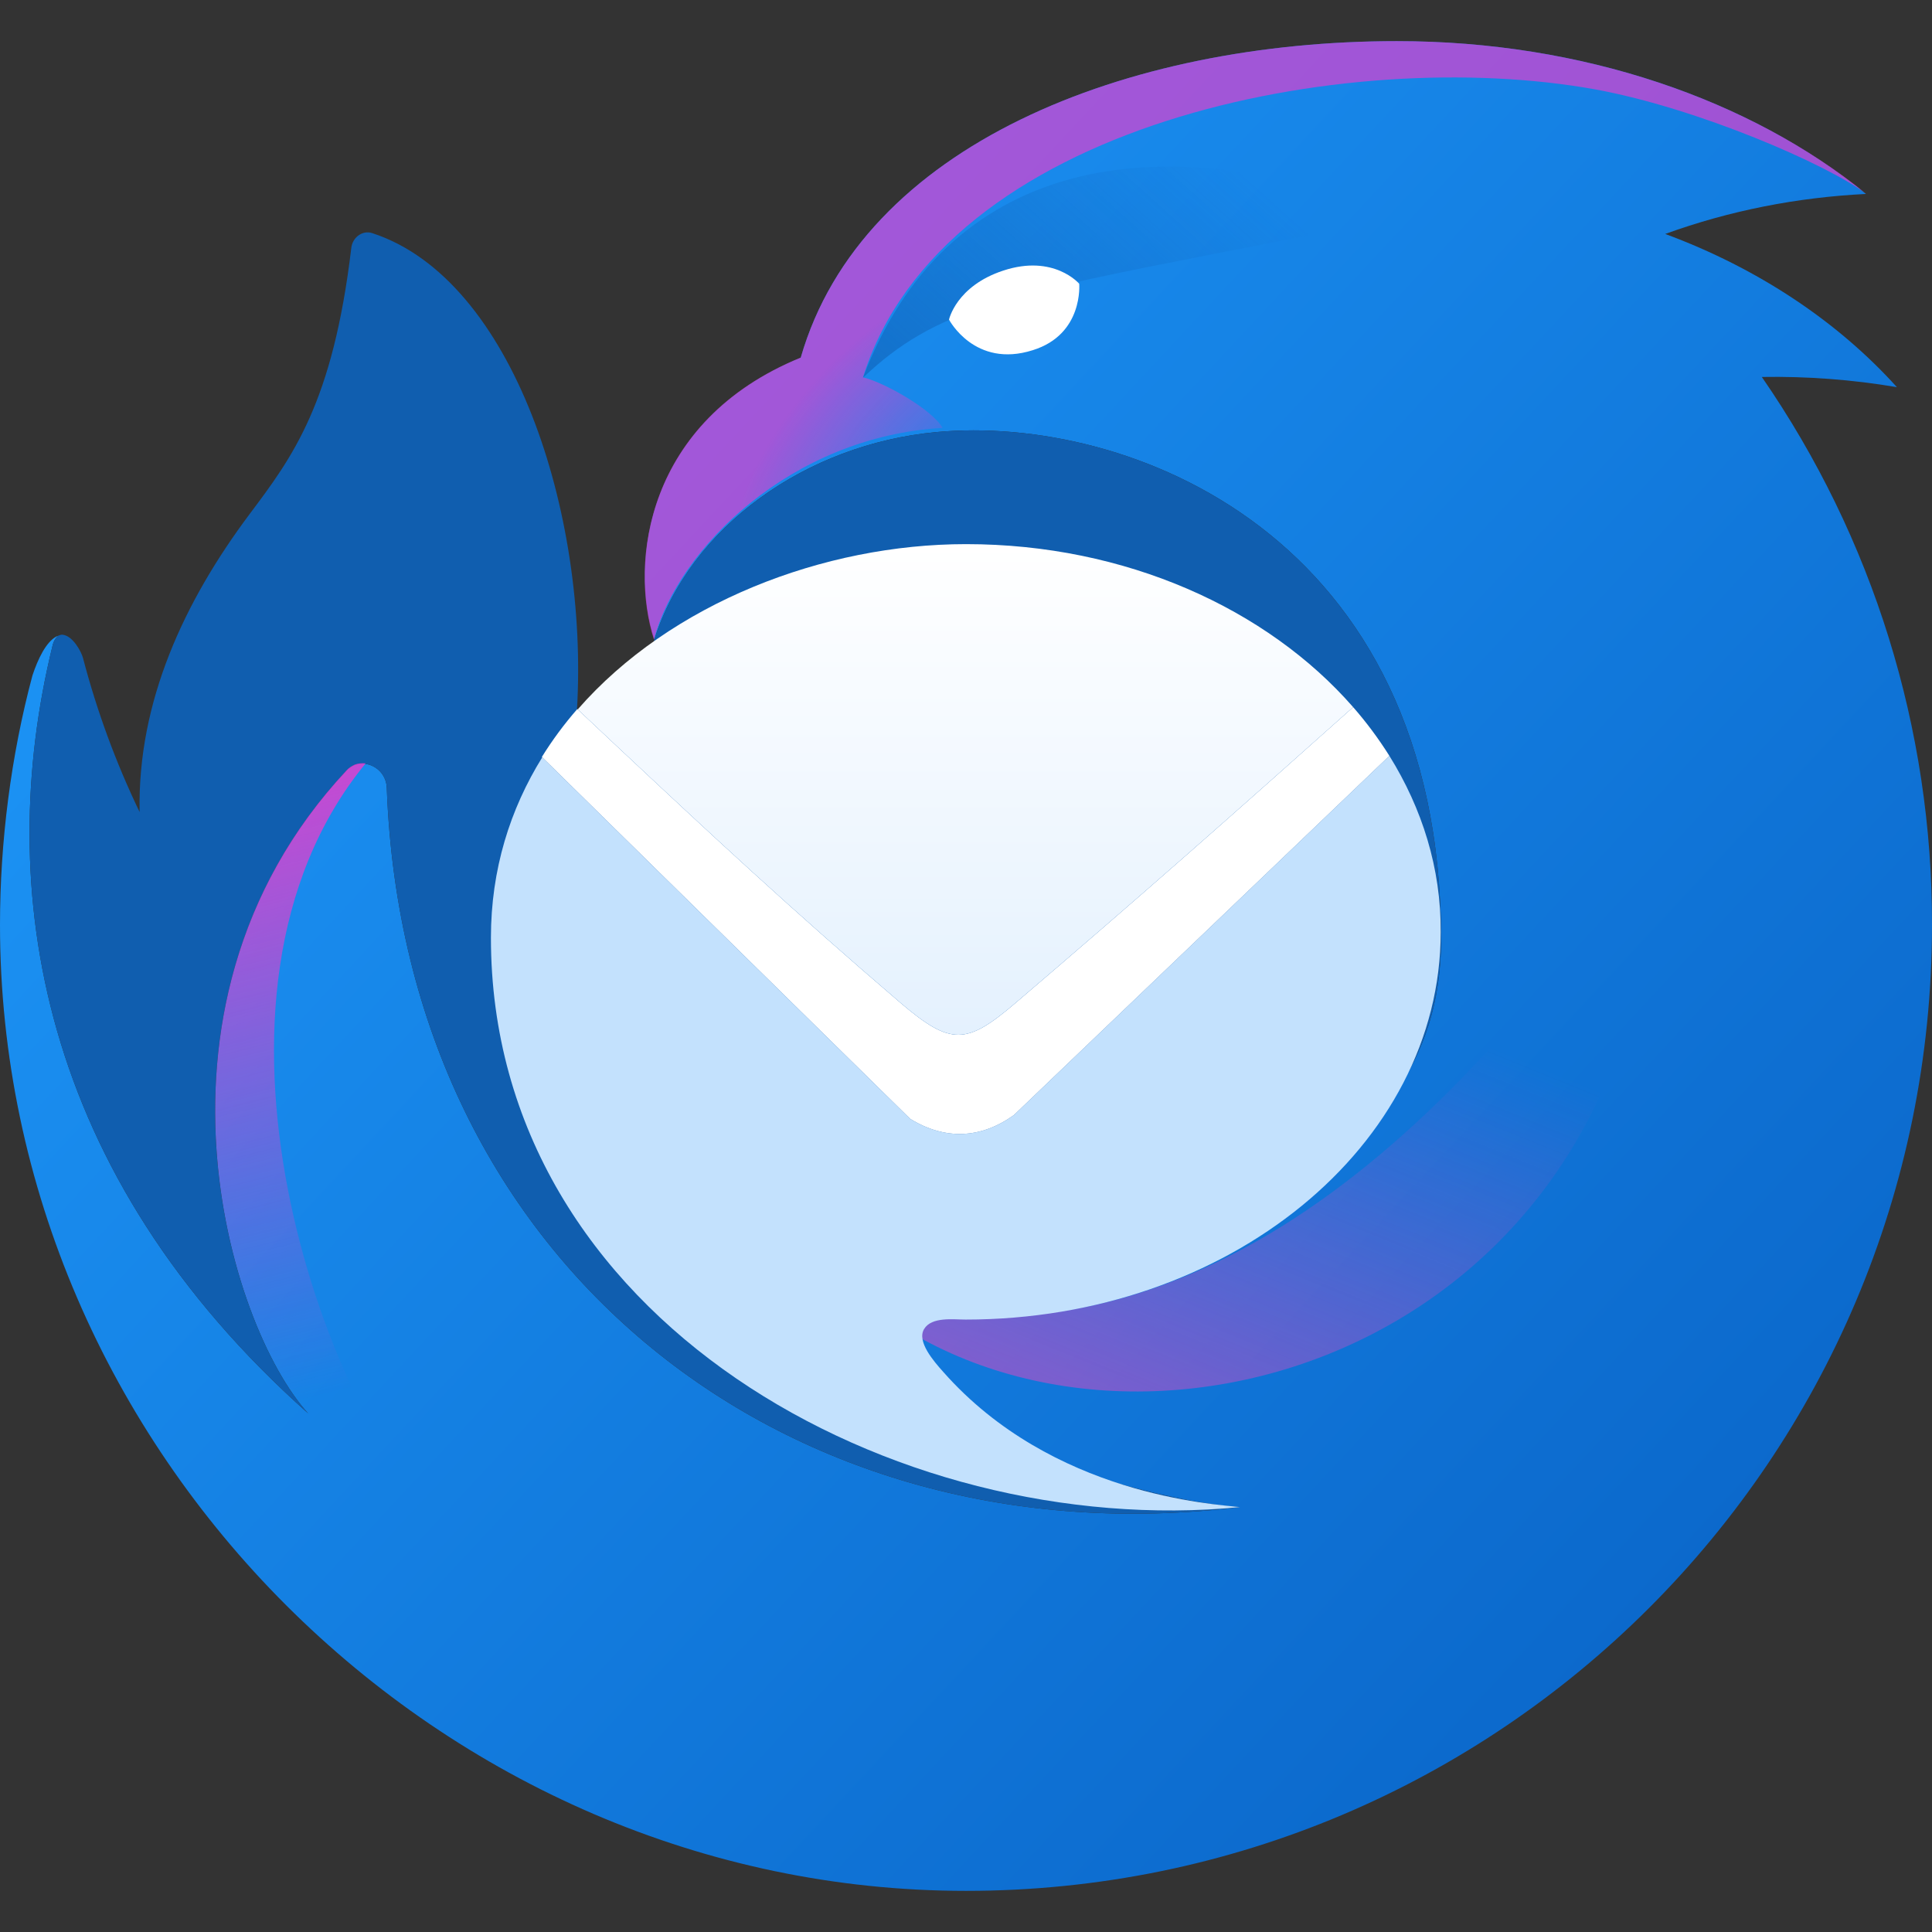 <svg xmlns="http://www.w3.org/2000/svg" xml:space="preserve" viewBox="0 0 512 512"><rect x="0" y="0" width="512" height="512" fill="#333333" stroke="none"/><linearGradient id="thunderbird_svg__a" x1="118.37" x2="469.371" y1="336.931" y2="664.328" gradientTransform="translate(0 -254)" gradientUnits="userSpaceOnUse"><stop offset="0" style="stop-color:#1b91f3"/><stop offset="1" style="stop-color:#0b68cb"/></linearGradient><path d="M466.9 99.9c12-.2 24 .7 35.8 2.7C487 85.2 465.9 71.1 441.3 62c17.1-6.2 35-9.7 53.2-10.6-30.4-24.8-74.8-40.5-124.3-40.5-71.6 0-141.8 27.5-158 83.9-41 16.8-45.4 54.4-38.8 74.6 0 0 0 8.8-5.3 14.4 4.4-3.4 7.1-8.4 5.3-14.3 9.5-29.9 40.2-51.8 74.8-55 50.4-4.7 133.7 26.8 133.7 134.5 0 66.4-74 80.2-121.2 89-90.3 16.8 31.1 59.3 67.8 61.4-118.5 14.6-221.3-63.2-226-190.6-.2-5.6-6.8-8.6-10.7-4.5-57.3 61.3-31.3 147.1-10.1 170.3-71.4-63.5-83.5-139.1-67.8-203.4.3-1.3.9-2.4 1.8-2.8-.3.1-.5.2-.8.3-2.7 1.5-4.8 5.8-6.3 10.3C2.9 200.3 0 223.1 0 245.1c0 139.4 116.8 256 256 256 141.4 0 256-114.6 256-256 .1-51.9-15.6-102.5-45.1-145.2" style="fill:url(#thunderbird_svg__a)"/><path d="M503.6 179.9c6.2 140.8-109.5 262.2-250.7 262.2C120.8 442.1 12.6 340 2.8 210.3 1 222.5.1 234.7 0 247c1 138.7 117.5 254.1 256 254.1 141.4 0 256-114.6 256-256 0-22.5-2.9-44.4-8.4-65.2" style="fill:none"/><radialGradient id="thunderbird_svg__b" cx="-4315.215" cy="24.098" r=".731" gradientTransform="matrix(-38.95 -49.86 82.507 -64.454 -169804.984 -213479.469)" gradientUnits="userSpaceOnUse"><stop offset="0" style="stop-color:#ef3acc;stop-opacity:0"/><stop offset="1" style="stop-color:#ef3acc;stop-opacity:.64"/></radialGradient><path d="M249.8 113.4c-2.8-4.9-15.5-12.1-21.1-13.4 21.1-67.5 128.4-88.2 194.1-76.3 27.3 5 61.4 19.9 71.7 27.6-30.5-24.7-74.9-40.4-124.3-40.4-71.6 0-141.8 27.5-158 83.9h-.1c-41 16.8-45.3 54.4-38.8 74.7 6.4-24.2 36.4-53.8 76.5-56.1" style="fill:url(#thunderbird_svg__b)"/><linearGradient id="thunderbird_svg__c" x1="196.921" x2="326.777" y1="1458.334" y2="1313.777" gradientTransform="translate(0 -1270)" gradientUnits="userSpaceOnUse"><stop offset="0" style="stop-color:#0f5db0"/><stop offset="1" style="stop-color:#0f5db0;stop-opacity:0"/></linearGradient><path d="M324.2 66.8c-57.5 11.3-76.3 15-95.5 33.3 21.6-57.2 76.8-68.8 142.5-42.7-15.7 3.2-31.4 6.4-47 9.4" style="fill:url(#thunderbird_svg__c)"/><path d="M13.9 171.2c-15.7 64.3-3.6 139.9 67.8 203.4-21.2-23.2-47.2-109 10.1-170.3 3.9-4.1 10.5-1.1 10.7 4.5 4.7 127.4 107.5 205.2 226 190.6-36.7-2.1-158.1-44.6-67.8-61.4 47.2-8.8 121.2-22.6 121.2-89 0-107.7-83.3-139.2-133.7-134.5-34.6 3.2-65.3 25.1-74.8 55 3.6 11.8-10.9 20-20.5 18.6C156 136.1 136 74 98.7 61.8c-2.6-.9-5.3 1.1-5.6 3.9-4.9 41.1-15.5 55.3-27 70.6-17.2 23-29.7 49.6-29.1 78.9q-9.45-19.65-15-40.8c-.4-1.6-2.7-6-5.5-6.2-1.4 0-2.2 1.4-2.6 3" style="fill:#105eaf"/><linearGradient id="thunderbird_svg__d" x1="350.321" x2="289.942" y1="1529.031" y2="1677.282" gradientTransform="translate(0 -1270)" gradientUnits="userSpaceOnUse"><stop offset="0" style="stop-color:#e247c4;stop-opacity:0"/><stop offset="1" style="stop-color:#e247c4;stop-opacity:.64"/></linearGradient><path d="M228.9 344.5c69.5 56.4 209.3 14.1 209.3-123.1-56.4 85.5-128.3 144.5-209.3 123.1" style="fill:url(#thunderbird_svg__d)"/><linearGradient id="thunderbird_svg__e" x1="50.508" x2="103.704" y1="1421.17" y2="1635.271" gradientTransform="translate(0 -1270)" gradientUnits="userSpaceOnUse"><stop offset=".1" style="stop-color:#ef3acc"/><stop offset="1" style="stop-color:#ef3acc;stop-opacity:0"/></linearGradient><path d="M91.8 204.2c.6-.7 1.4-1.2 2.3-1.6.9-.3 1.8-.4 2.8-.3-51.2 62.5-9.9 172.3 18.5 199.2 1.6 4.5-26.9-18.9-30.8-24.3-21.7-18.3-52.6-109 7.2-173" style="fill:url(#thunderbird_svg__e)"/><path d="m368.2 200.3-99.5 95.2c-8.8 6.3-18.2 6.7-27.5 1l-97.5-95.8c-8.5 13.7-13.6 29.7-13.6 47.8 0 101.4 107.2 159.8 198.5 150.9-6.9-.8-49.7-3.1-78.6-35.8-2.6-2.9-7.1-8.1-5.1-11.4s7.7-2.5 11-2.5c69.5 0 125.9-46 125.9-102.7.1-16.9-4.9-32.7-13.6-46.7" style="fill:#c3e1fd"/><path d="M273.7 92.8c13.5-4.2 12.3-17.6 12.3-17.6s-6.7-7.9-20.1-3.5c-12.5 4.1-14.4 13-14.4 13s6.8 13 22.2 8.1m94.5 107.5-99.5 95.2c-8.8 6.3-18.2 6.7-27.5 1l-97.6-95.9c2.8-4.5 5.9-8.7 9.4-12.7l10.2 9.6c25.6 24 46.4 43.4 75.6 68.4 13.2 11.2 17.3 11 30.2 0 33.4-28.5 57.8-50.1 89.6-78.5q5.25 6 9.6 12.9" style="fill:#fff"/><linearGradient id="thunderbird_svg__f" x1="255.85" x2="255.85" y1="-522.225" y2="-392.2" gradientTransform="matrix(1 0 0 -1 0 -248)" gradientUnits="userSpaceOnUse"><stop offset="0" style="stop-color:#e4f1fe"/><stop offset="1" style="stop-color:#fff"/></linearGradient><path d="M163.2 197.5c25.6 24 46.4 43.4 75.6 68.4 13.2 11.2 17.3 11 30.2 0 33.4-28.5 57.8-50.1 89.6-78.5-22.8-26.1-60.3-43.2-102.6-43.2-37.7 0-78.3 15.6-102.9 43.8z" style="fill:url(#thunderbird_svg__f)"/></svg>